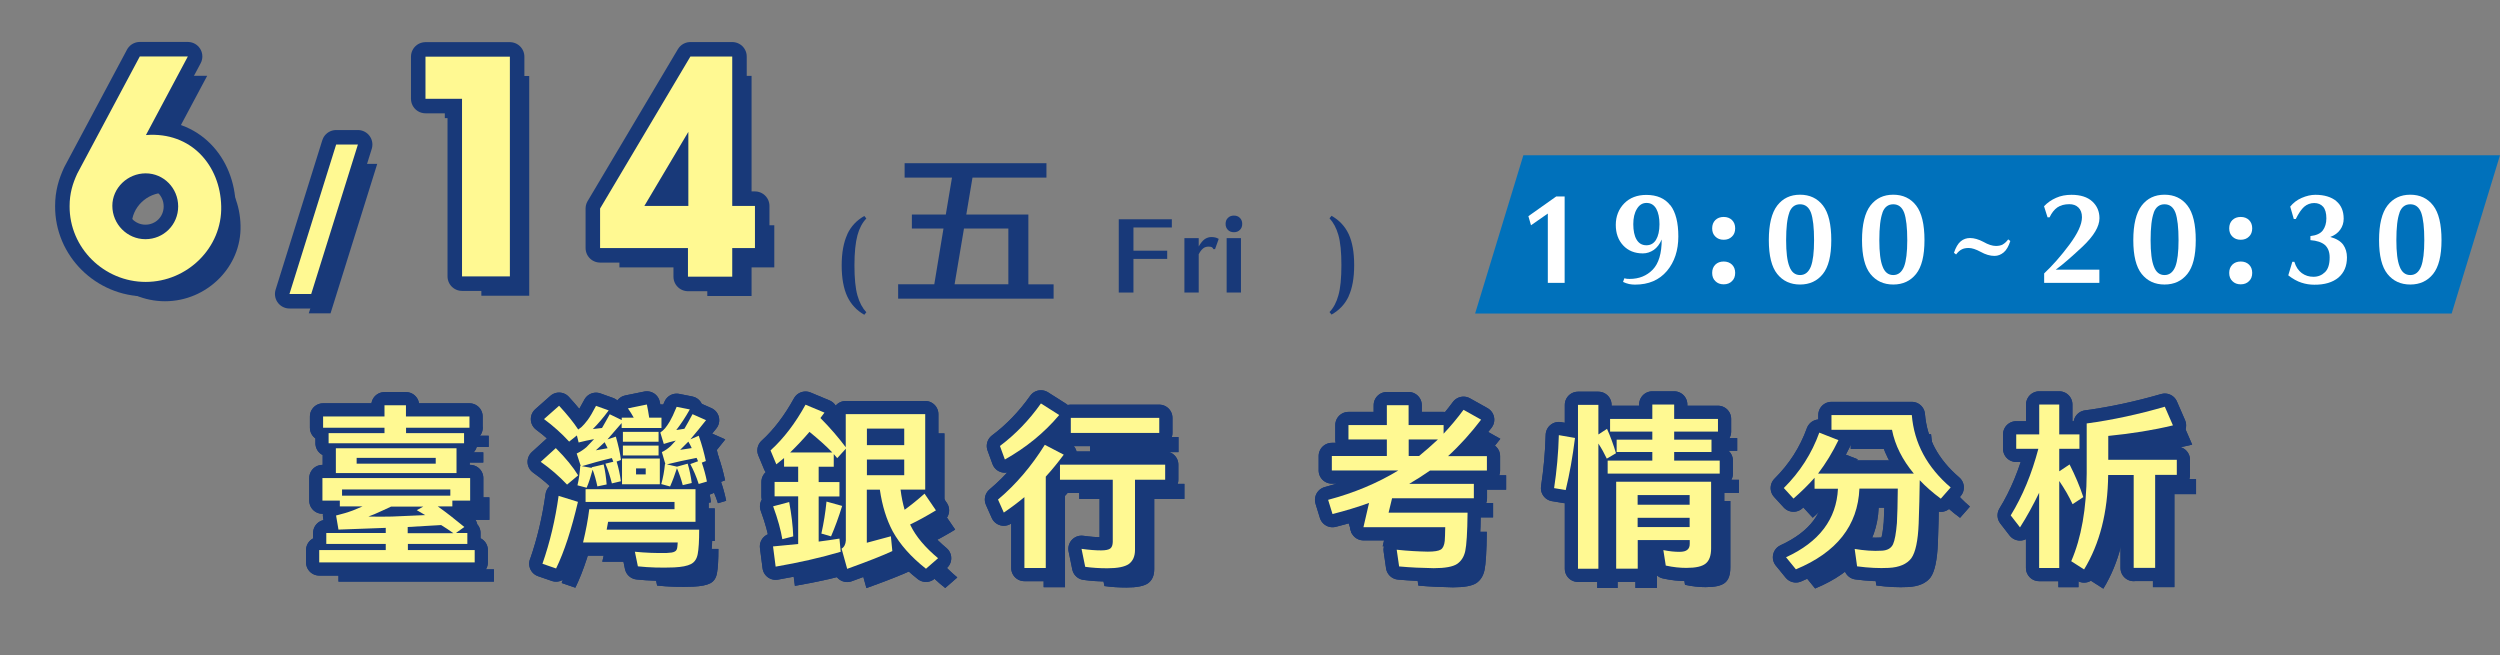 <?xml version="1.0" encoding="UTF-8"?>
<svg id="text" xmlns="http://www.w3.org/2000/svg" viewBox="0 0 258.59 67.76">
  <rect x="0" y="0" width="258.59" height="67.76" fill="#808080" stroke="none"/>
  <defs>
    <style>
      .cls-1 {
        stroke-width: 2.73px;
      }

      .cls-1, .cls-2 {
        fill: none;
        stroke: #183979;
        stroke-linecap: round;
        stroke-linejoin: round;
      }

      .cls-3 {
        fill: #183979;
      }

      .cls-3, .cls-4, .cls-5, .cls-6 {
        stroke-width: 0px;
      }

      .cls-4 {
        fill: #fff992;
      }

      .cls-5 {
        fill: #fff;
      }

      .cls-6 {
        fill: #0071bb;
      }

      .cls-2 {
        stroke-width: 3px;
      }
    </style>
  </defs>
  <polygon class="cls-6" points="253.59 32.43 152.58 32.43 157.57 16.06 258.59 16.06 253.59 32.43"/>
  <g>
    <g>
      <g>
        <g>
          <g>
            <path class="cls-3" d="m17.1,15.97c4.7-.37,7.69,3.17,7.78,7.35.12,4.3-3.51,7.84-7.81,7.84s-7.9-3.51-7.87-7.84c0-1.31.31-2.32.79-3.36l6.47-12.12h4.97l-4.33,8.12Zm-3.48,7.32c0,1.89,1.53,3.45,3.42,3.45s3.39-1.5,3.39-3.39-1.5-3.42-3.36-3.42-3.45,1.5-3.45,3.36Z"/>
            <path class="cls-3" d="m31.94,32.41l4.83-15.46h2.25l-4.83,15.46h-2.25Z"/>
            <path class="cls-3" d="m54.73,30.59h-4.94V12.22h-3.78v-4.36h8.73v22.74Z"/>
            <path class="cls-3" d="m77.74,7.86v15.44h2.35v4.36h-2.35v2.96h-4.58v-2.96h-9.09v-4.09l9.34-15.72h4.33Zm-9.09,15.44h4.55v-7.66l-4.55,7.66Z"/>
          </g>
          <g>
            <path class="cls-2" d="m15.1,13.97c4.7-.37,7.69,3.17,7.78,7.35.12,4.3-3.51,7.84-7.81,7.84s-7.9-3.51-7.87-7.84c0-1.31.31-2.32.79-3.36l6.47-12.12h4.97l-4.33,8.12Zm-3.48,7.32c0,1.89,1.53,3.45,3.42,3.45s3.39-1.5,3.39-3.39-1.5-3.42-3.36-3.42-3.45,1.5-3.45,3.36Z"/>
            <path class="cls-2" d="m29.94,30.41l4.83-15.46h2.25l-4.83,15.46h-2.25Z"/>
            <path class="cls-2" d="m52.73,28.59h-4.94V10.22h-3.78v-4.36h8.73v22.74Z"/>
            <path class="cls-2" d="m75.74,5.86v15.44h2.35v4.36h-2.35v2.96h-4.58v-2.96h-9.09v-4.09l9.34-15.72h4.33Zm-9.09,15.44h4.55v-7.66l-4.55,7.66Z"/>
          </g>
          <g>
            <path class="cls-4" d="m15.1,13.97c4.7-.37,7.69,3.17,7.78,7.35.12,4.3-3.51,7.84-7.81,7.84s-7.9-3.51-7.87-7.84c0-1.31.31-2.32.79-3.36l6.47-12.12h4.97l-4.33,8.12Zm-3.48,7.32c0,1.89,1.53,3.45,3.42,3.45s3.39-1.5,3.39-3.39-1.5-3.42-3.36-3.42-3.45,1.5-3.45,3.36Z"/>
            <path class="cls-4" d="m29.94,30.41l4.83-15.46h2.25l-4.83,15.46h-2.25Z"/>
            <path class="cls-4" d="m52.73,28.59h-4.94V10.22h-3.78v-4.36h8.73v22.74Z"/>
            <path class="cls-4" d="m75.74,5.86v15.44h2.35v4.36h-2.35v2.96h-4.58v-2.96h-9.09v-4.09l9.34-15.72h4.33Zm-9.09,15.44h4.55v-7.66l-4.55,7.66Z"/>
          </g>
        </g>
        <g>
          <g>
            <path class="cls-3" d="m87.64,24.23c.38-.82.97-1.44,1.76-1.89l.21.26c-.41.43-.72,1-.92,1.74s-.31,1.78-.31,3.11.1,2.37.31,3.11.52,1.31.92,1.74l-.21.26c-.79-.45-1.37-1.07-1.76-1.89-.38-.82-.58-1.89-.58-3.21s.2-2.39.58-3.21Z"/>
            <path class="cls-3" d="m108.99,30.89h-16.09v-1.49h3.74l.95-5.76h-3.27v-1.45h3.51l.64-3.82h-4.9v-1.49h14.67v1.49h-7.65l-.64,3.82h6.42v7.22h2.61v1.49Zm-4.69-1.49v-5.76h-4.59l-.97,5.76h5.55Z"/>
            <path class="cls-3" d="m139.5,30.65c-.38.82-.98,1.44-1.77,1.89l-.21-.26c.41-.43.72-1,.92-1.74.21-.74.31-1.78.31-3.11s-.1-2.37-.31-3.11c-.21-.74-.52-1.31-.92-1.74l.21-.26c.79.45,1.38,1.07,1.77,1.89.38.82.57,1.89.57,3.21s-.19,2.39-.57,3.21Z"/>
          </g>
          <g>
            <path class="cls-3" d="m117.24,26.79v3.47h-1.52v-7.58h5.49v.85h-3.97v2.4h3.49v.85h-3.49Z"/>
            <path class="cls-3" d="m123.99,30.26h-1.48v-5.63h1.48v.86c.21-.36.42-.61.63-.76.22-.14.44-.21.67-.21.14,0,.27.01.4.04.11.03.24.07.37.15l-.38,1.06h-.17c-.03-.08-.08-.15-.16-.2-.08-.04-.2-.06-.34-.06-.22,0-.42.06-.57.19-.17.14-.31.33-.45.6v3.96Z"/>
            <path class="cls-3" d="m128.25,22.54c.16.16.24.36.24.62s-.08.47-.24.62c-.16.16-.36.24-.62.24s-.47-.08-.62-.24c-.16-.16-.24-.36-.24-.62s.08-.47.24-.62c.16-.16.36-.24.62-.24s.47.08.62.24Zm.11,2.09v5.63h-1.48v-5.63h1.48Z"/>
          </g>
        </g>
      </g>
      <g>
        <path class="cls-5" d="m160.1,22.09l-1.74,1.21-.27-.94,2.88-2.04h.87v8.94h-1.74v-7.18Z"/>
        <path class="cls-5" d="m172.78,21.23c.55.72.82,1.8.82,3.23s-.39,2.63-1.18,3.57c-.8.94-1.89,1.41-3.3,1.41-.2,0-.4-.02-.61-.06-.22-.05-.43-.12-.63-.22l.14-.38c.11.04.21.05.29.06.07.01.16.01.25.01.97,0,1.77-.32,2.39-.96s.93-1.68.93-3.12c-.21.49-.49.85-.82,1.08-.34.23-.72.36-1.13.36-.85,0-1.53-.28-2.04-.83s-.76-1.26-.76-2.12.29-1.63.87-2.22,1.35-.88,2.29-.88c1.09,0,1.93.36,2.48,1.08Zm-3.46.37c-.26.42-.38.94-.38,1.59s.11,1.21.34,1.59c.23.39.56.59,1.02.59.42,0,.75-.18.99-.56.23-.38.36-.92.36-1.62,0-.65-.11-1.19-.33-1.59-.23-.4-.56-.61-1.01-.61-.42,0-.75.21-.99.61Z"/>
        <path class="cls-5" d="m177.43,22.76c.22-.21.5-.32.86-.32s.64.11.86.32c.22.22.33.5.33.86s-.11.64-.33.85c-.22.22-.5.33-.86.33s-.64-.11-.86-.33c-.22-.21-.33-.49-.33-.85s.11-.64.33-.86Zm0,4.61c.22-.21.5-.32.86-.32s.64.11.86.32c.22.22.33.5.33.86s-.11.64-.33.85c-.22.22-.5.33-.86.33s-.64-.11-.86-.33c-.22-.21-.33-.49-.33-.85s.11-.64.33-.86Z"/>
        <path class="cls-5" d="m188.56,21.26c.58.75.86,1.95.86,3.58s-.29,2.77-.87,3.5c-.58.72-1.36,1.09-2.36,1.09s-1.78-.37-2.36-1.09c-.58-.72-.87-1.89-.87-3.5s.29-2.83.87-3.58c.58-.75,1.36-1.12,2.36-1.12s1.79.37,2.37,1.12Zm-3.48.74c-.22.59-.33,1.53-.33,2.85,0,1.24.11,2.15.34,2.72.22.59.59.88,1.1.88s.88-.29,1.12-.88c.22-.58.33-1.48.33-2.72,0-1.31-.11-2.26-.32-2.85-.22-.58-.6-.87-1.13-.87s-.91.29-1.12.87Z"/>
        <path class="cls-5" d="m198.2,21.26c.58.75.86,1.95.86,3.58s-.29,2.77-.87,3.5c-.58.72-1.36,1.09-2.36,1.09s-1.78-.37-2.36-1.09c-.58-.72-.87-1.89-.87-3.5s.29-2.83.87-3.58c.58-.75,1.36-1.12,2.36-1.12s1.79.37,2.37,1.12Zm-3.48.74c-.22.59-.33,1.53-.33,2.85,0,1.24.11,2.15.34,2.72.22.59.59.88,1.1.88s.88-.29,1.12-.88c.22-.58.33-1.48.33-2.72,0-1.31-.11-2.26-.32-2.85-.22-.58-.6-.87-1.13-.87s-.91.29-1.12.87Z"/>
        <path class="cls-5" d="m207.16,25.28c.18-.1.38-.27.56-.52l.22.17c-.18.55-.4.94-.69,1.18-.28.23-.59.36-.95.36-.45,0-.93-.14-1.43-.42-.5-.27-.91-.4-1.24-.4-.29,0-.54.05-.72.15-.2.1-.39.27-.58.52l-.22-.17c.18-.55.42-.96.7-1.19s.6-.34.96-.34c.43,0,.9.14,1.39.4.49.28.92.42,1.29.42.28,0,.51-.05.71-.15Z"/>
        <path class="cls-5" d="m211.43,21.33c.36-.38.77-.66,1.25-.87.47-.21.99-.31,1.58-.31.94,0,1.66.23,2.16.69.49.45.74,1.03.74,1.73,0,.86-.59,1.84-1.75,2.94-1.18,1.1-2.1,1.9-2.77,2.38h4.51v1.37h-5.71v-.98c.86-.81,1.73-1.79,2.6-2.96s1.31-2.11,1.31-2.85c0-.43-.12-.77-.37-1.01s-.56-.34-.94-.34c-.49,0-.9.11-1.23.33-.33.23-.6.58-.81,1.03h-.21l-.37-1.17Z"/>
        <path class="cls-5" d="m226.26,21.26c.58.75.86,1.95.86,3.58s-.29,2.77-.87,3.5c-.58.72-1.36,1.09-2.36,1.09s-1.78-.37-2.36-1.09c-.58-.72-.87-1.89-.87-3.5s.29-2.83.87-3.58c.58-.75,1.36-1.12,2.36-1.12s1.79.37,2.37,1.12Zm-3.48.74c-.22.59-.33,1.53-.33,2.85,0,1.24.11,2.15.34,2.72.22.59.59.88,1.1.88s.88-.29,1.12-.88c.22-.58.33-1.48.33-2.72,0-1.31-.11-2.26-.32-2.85-.22-.58-.6-.87-1.13-.87s-.91.29-1.12.87Z"/>
        <path class="cls-5" d="m230.91,22.76c.22-.21.5-.32.86-.32s.64.11.86.32c.22.22.33.5.33.86s-.11.64-.33.85c-.22.22-.5.33-.86.33s-.64-.11-.86-.33c-.22-.21-.33-.49-.33-.85s.11-.64.33-.86Zm0,4.61c.22-.21.5-.32.86-.32s.64.11.86.32c.22.22.33.5.33.86s-.11.64-.33.85c-.22.22-.5.33-.86.33s-.64-.11-.86-.33c-.22-.21-.33-.49-.33-.85s.11-.64.33-.86Z"/>
        <path class="cls-5" d="m241.65,20.8c.52.43.77,1.04.77,1.83,0,.42-.12.8-.36,1.13-.23.33-.58.59-1.03.75.63.17,1.07.44,1.34.8.26.37.39.81.39,1.31,0,.9-.29,1.58-.88,2.09-.6.5-1.44.75-2.5.74-.45,0-.9-.07-1.32-.21-.44-.14-.9-.39-1.37-.76l.42-1.4h.21c.16.53.42.91.77,1.17.36.26.75.38,1.2.38.48,0,.87-.16,1.2-.48.32-.31.48-.82.48-1.52,0-.56-.16-.99-.49-1.29-.33-.28-.83-.45-1.5-.5v-.42c.62-.07,1.05-.27,1.29-.6.23-.32.36-.72.36-1.23,0-.54-.11-.94-.33-1.2-.23-.26-.54-.39-.93-.39s-.75.14-1.04.39c-.29.26-.58.69-.86,1.26h-.21l-.37-1.28c.31-.38.7-.69,1.19-.9.48-.21.96-.32,1.41-.32.92,0,1.64.22,2.17.65Z"/>
        <path class="cls-5" d="m251.68,21.26c.58.75.86,1.95.86,3.58s-.29,2.77-.87,3.5c-.58.72-1.36,1.09-2.36,1.09s-1.78-.37-2.36-1.09c-.58-.72-.87-1.89-.87-3.5s.29-2.83.87-3.58c.58-.75,1.36-1.12,2.36-1.12s1.79.37,2.37,1.12Zm-3.48.74c-.22.59-.33,1.53-.33,2.85,0,1.24.11,2.15.34,2.72.22.59.59.88,1.1.88s.88-.29,1.12-.88c.22-.58.33-1.48.33-2.72,0-1.31-.11-2.26-.32-2.85-.22-.58-.6-.87-1.13-.87s-.91.29-1.12.87Z"/>
      </g>
    </g>
    <g>
      <g>
        <g>
          <path class="cls-3" d="m51.09,60.16h-16.08v-1.27h6.88v-.64h-6.15v-1.13h6.15v-.53c-1.66.07-3.27.13-4.89.18l-.25-1.47h.05c.6-.15,1.16-.31,1.69-.51l1-.42h-2.35v-.6h-1.8v-2.33h15.28v2.33h-1.84v.6h-1.51c.85.6,1.76,1.31,2.75,2.13l-.87.62h1.18v1.13h-6.15v.64h6.91v1.27Zm-.53-13.93h-6.57v.56h6v1.05h-14.01v-1.05h5.78v-.56h-6.35v-1.16h6.35v-1.16h2.22v1.16h6.57v1.16Zm-1.35,2.13v2.56h-12.48v-2.56h12.48Zm-.64,4.26h-11.2v.64h11.2v-.64Zm-1.51-3.27h-8.18v.6h8.18v-.6Zm-1.27,5.04h-3.35c-.62.29-1.18.55-1.71.78l-.64.25c.82.02,1.64.02,2.44,0,1.13-.04,2.27-.09,3.44-.15-.31-.18-.6-.35-.87-.51l.69-.38Zm-1.62,2.75h4.71c-.42-.31-.84-.58-1.26-.84l-3.46.2v.64Z"/>
          <path class="cls-3" d="m51.09,60.16h-16.08v-1.27h6.88v-.64h-6.15v-1.13h6.15v-.53c-1.66.07-3.27.13-4.89.18l-.25-1.47h.05c.6-.15,1.16-.31,1.69-.51l1-.42h-2.35v-.6h-1.8v-2.33h15.28v2.33h-1.84v.6h-1.51c.85.6,1.76,1.31,2.75,2.13l-.87.62h1.18v1.13h-6.15v.64h6.91v1.27Zm-.53-13.93h-6.57v.56h6v1.05h-14.01v-1.05h5.78v-.56h-6.35v-1.16h6.35v-1.16h2.22v1.16h6.57v1.16Zm-1.35,2.13v2.56h-12.48v-2.56h12.48Zm-.64,4.26h-11.2v.64h11.2v-.64Zm-1.51-3.27h-8.18v.6h8.18v-.6Zm-1.27,5.04h-3.35c-.62.29-1.18.55-1.71.78l-.64.25c.82.02,1.64.02,2.44,0,1.13-.04,2.27-.09,3.44-.15-.31-.18-.6-.35-.87-.51l.69-.38Zm-1.62,2.75h4.71c-.42-.31-.84-.58-1.26-.84l-3.46.2v.64Z"/>
        </g>
        <g>
          <path class="cls-3" d="m60.65,52.12c-.82-.87-1.73-1.66-2.73-2.36l1.56-1.42c1.04,1.04,1.8,1.98,2.31,2.82l-1.15.96Zm-2.55,8.18c.78-2.24,1.33-4.57,1.67-7.02l2,.62c-.67,2.86-1.42,5.17-2.26,6.89l-1.42-.49Zm12.3-14.04h-4.11v-.51l-1.47,1.69.87-.29c.25.87.44,1.67.53,2.42l-.45.16c.2.65.35,1.33.44,2.04l-.93.22c-.18-.73-.4-1.4-.67-2.04l.82-.2c-.05-.13-.09-.25-.15-.38-1.15.27-2.18.56-3.11.84l1.04.18-.02-.07,1.24-.29c.16.67.25,1.36.31,2.07l-.96.2c-.13-.62-.29-1.2-.49-1.73-.18.67-.38,1.31-.62,1.87l-.95-.25c.15-.62.24-1.29.29-2.02l.05.02-.42-1.29c.38-.18.71-.4,1-.65.24-.24.49-.51.8-.84-.58.11-1.11.22-1.6.35l-.18-.73-.8.64c-.78-.85-1.64-1.62-2.6-2.33l1.56-1.38c.82.89,1.49,1.71,1.98,2.46.13-.09.24-.18.35-.27.18-.16.38-.4.62-.71.22-.29.51-.78.87-1.47l1.31.47c-.55.75-1.09,1.38-1.64,1.93l.95-.11c.24-.4.49-.87.8-1.42l1.24.6v-.25h1.24c-.18-.33-.38-.65-.6-.96l1.96-.4c.09.46.18.91.24,1.36h1.27v1.09Zm-7.82,6.33h11.35v3.37h-9.04l-.15.82h9.57c0,1.16-.05,2-.15,2.51-.09.49-.31.84-.69,1.04-.38.2-.96.31-1.75.35-1.29.05-2.55.02-3.75-.11l-.31-1.51c1.11.11,2.2.15,3.27.13.4-.02.69-.05.85-.15.16-.07.25-.24.27-.47.02-.11.02-.27.04-.47h-9.79c.29-1.22.51-2.36.64-3.44h8.82v-.75h-9.2v-1.31Zm1.04-4.02l1.22-.22c-.09-.2-.2-.42-.31-.62-.31.29-.62.56-.91.84Zm6.62.85v2.66h-3.91v-2.66h3.91Zm-3.82-2.76h3.69v1.02h-3.69v-1.02Zm0,1.42h3.69v1.02h-3.69v-1.02Zm2.36,2.36h-1v.62h1v-.62Zm5.49-3.36c.33.93.56,1.8.73,2.6l-.42.16c.22.64.4,1.29.53,1.96l-.85.25c-.24-.75-.53-1.42-.87-2.06l.8-.29c-.05-.13-.09-.24-.15-.35-1.13.22-2.15.44-3.07.67l1.04.24,1.11-.31c.2.65.33,1.33.42,2l-.93.22c-.16-.62-.36-1.2-.6-1.75-.22.67-.45,1.31-.71,1.89l-.91-.25c.18-.64.31-1.33.38-2.07h.04l-.36-1.24c.35-.16.65-.38.93-.64l.51-.55c-.46.11-.85.22-1.24.35l-.36-1.18c.18-.13.35-.27.49-.44s.31-.4.49-.71c.18-.31.42-.8.71-1.51l1.36.27c-.46.82-.93,1.53-1.4,2.13l.84-.13c.24-.42.53-.91.84-1.51l1.4.62c-.56.71-1.09,1.36-1.62,1.98l.89-.38Zm-1.93,1.44l1.2-.18c-.11-.24-.22-.46-.35-.67l-.85.85Z"/>
          <path class="cls-3" d="m60.65,52.12c-.82-.87-1.73-1.66-2.73-2.36l1.56-1.42c1.04,1.04,1.8,1.98,2.31,2.82l-1.15.96Zm-2.55,8.18c.78-2.24,1.33-4.57,1.67-7.02l2,.62c-.67,2.86-1.42,5.17-2.26,6.89l-1.42-.49Zm12.3-14.04h-4.11v-.51l-1.47,1.69.87-.29c.25.87.44,1.67.53,2.42l-.45.16c.2.65.35,1.33.44,2.04l-.93.22c-.18-.73-.4-1.4-.67-2.04l.82-.2c-.05-.13-.09-.25-.15-.38-1.15.27-2.18.56-3.11.84l1.04.18-.02-.07,1.24-.29c.16.67.25,1.36.31,2.07l-.96.2c-.13-.62-.29-1.2-.49-1.73-.18.67-.38,1.31-.62,1.87l-.95-.25c.15-.62.24-1.29.29-2.02l.05.02-.42-1.29c.38-.18.71-.4,1-.65.24-.24.49-.51.8-.84-.58.11-1.11.22-1.6.35l-.18-.73-.8.64c-.78-.85-1.64-1.62-2.6-2.33l1.56-1.38c.82.89,1.49,1.71,1.98,2.46.13-.09.24-.18.35-.27.18-.16.38-.4.62-.71.22-.29.51-.78.87-1.47l1.31.47c-.55.75-1.09,1.38-1.64,1.93l.95-.11c.24-.4.49-.87.8-1.42l1.24.6v-.25h1.24c-.18-.33-.38-.65-.6-.96l1.96-.4c.09.46.18.91.24,1.36h1.27v1.09Zm-7.82,6.33h11.35v3.37h-9.04l-.15.82h9.57c0,1.16-.05,2-.15,2.51-.09.49-.31.84-.69,1.04-.38.2-.96.31-1.75.35-1.29.05-2.55.02-3.75-.11l-.31-1.51c1.11.11,2.2.15,3.27.13.4-.02.69-.05.85-.15.16-.07.25-.24.27-.47.02-.11.02-.27.04-.47h-9.79c.29-1.22.51-2.36.64-3.44h8.82v-.75h-9.2v-1.31Zm1.04-4.02l1.22-.22c-.09-.2-.2-.42-.31-.62-.31.29-.62.56-.91.84Zm6.62.85v2.66h-3.91v-2.66h3.91Zm-3.82-2.76h3.69v1.02h-3.69v-1.02Zm0,1.42h3.69v1.02h-3.69v-1.02Zm2.36,2.36h-1v.62h1v-.62Zm5.49-3.36c.33.93.56,1.8.73,2.6l-.42.16c.22.64.4,1.29.53,1.96l-.85.25c-.24-.75-.53-1.42-.87-2.06l.8-.29c-.05-.13-.09-.24-.15-.35-1.13.22-2.15.44-3.07.67l1.04.24,1.11-.31c.2.65.33,1.33.42,2l-.93.22c-.16-.62-.36-1.2-.6-1.75-.22.67-.45,1.31-.71,1.89l-.91-.25c.18-.64.31-1.33.38-2.07h.04l-.36-1.24c.35-.16.65-.38.93-.64l.51-.55c-.46.11-.85.22-1.24.35l-.36-1.18c.18-.13.35-.27.49-.44s.31-.4.49-.71c.18-.31.42-.8.71-1.51l1.36.27c-.46.82-.93,1.53-1.4,2.13l.84-.13c.24-.42.53-.91.84-1.51l1.4.62c-.56.71-1.09,1.36-1.62,1.98l.89-.38Zm-1.93,1.44l1.2-.18c-.11-.24-.22-.46-.35-.67l-.85.85Z"/>
        </g>
        <g>
          <path class="cls-3" d="m88.93,59.07c-2.04.6-4.27,1.11-6.71,1.53l-.27-2.09c.89-.09,1.75-.16,2.6-.25v-4.93h-2.44v-1.49h2.44v-1.58h-1.46v-.89l-.8.65-.6-1.44c1.38-1.25,2.58-2.84,3.62-4.73l1.96.82-.42.56c1,1,1.87,2.02,2.62,3.02v-3.42h8.22v7.8h-2.55c.09.76.24,1.46.42,2.09.67-.49,1.36-1.04,2.06-1.67l1.18,1.73c-.93.56-1.82,1.06-2.67,1.46.02.04.04.07.05.11.56,1.15,1.51,2.27,2.84,3.38l-1.25,1.09c-1.55-1.22-2.69-2.51-3.44-3.87-.64-1.2-1.09-2.64-1.33-4.31h-1.35v5.49l2.49-.67.15,1.53c-.96.45-2.53,1.07-4.67,1.84l-.58-2.09c.27-.16.42-.46.44-.85v-9.49l-.89.98-.36-.42v1.31h-1.56v1.58h2.15v1.49h-2.15v4.67c.73-.09,1.44-.2,2.15-.31l.13,1.38Zm-5.31-5.15c.24,1.29.38,2.47.42,3.55l-1.13.29c-.15-.91-.45-2.04-.95-3.4l1.66-.44Zm4.46-5.13c-.64-.67-1.44-1.38-2.36-2.13-.64.75-1.31,1.46-2,2.13h4.37Zm1.02,5.53c-.35,1.13-.73,2.18-1.15,3.15l-1-.29c.24-1.07.42-2.18.53-3.31l1.62.45Zm2.56-6.29h3.86v-1.71h-3.86v1.71Zm3.86,1.49h-3.86v1.62h3.86v-1.62Z"/>
          <path class="cls-3" d="m88.93,59.07c-2.04.6-4.27,1.11-6.71,1.53l-.27-2.09c.89-.09,1.75-.16,2.6-.25v-4.93h-2.44v-1.49h2.44v-1.58h-1.46v-.89l-.8.65-.6-1.44c1.38-1.25,2.58-2.84,3.62-4.73l1.96.82-.42.56c1,1,1.87,2.02,2.62,3.02v-3.42h8.22v7.8h-2.55c.09.76.24,1.46.42,2.09.67-.49,1.36-1.04,2.06-1.67l1.18,1.73c-.93.56-1.82,1.06-2.67,1.46.02.04.04.07.05.11.56,1.15,1.51,2.27,2.84,3.38l-1.25,1.09c-1.55-1.22-2.69-2.51-3.44-3.87-.64-1.2-1.09-2.64-1.33-4.31h-1.35v5.49l2.49-.67.15,1.53c-.96.45-2.53,1.07-4.67,1.84l-.58-2.09c.27-.16.42-.46.44-.85v-9.49l-.89.98-.36-.42v1.31h-1.56v1.58h2.15v1.49h-2.15v4.67c.73-.09,1.44-.2,2.15-.31l.13,1.38Zm-5.31-5.15c.24,1.29.38,2.47.42,3.55l-1.13.29c-.15-.91-.45-2.04-.95-3.4l1.66-.44Zm4.46-5.13c-.64-.67-1.44-1.38-2.36-2.13-.64.75-1.31,1.46-2,2.13h4.37Zm1.02,5.53c-.35,1.13-.73,2.18-1.15,3.15l-1-.29c.24-1.07.42-2.18.53-3.31l1.62.45Zm2.56-6.29h3.86v-1.71h-3.86v1.71Zm3.86,1.49h-3.86v1.62h3.86v-1.62Z"/>
        </g>
        <g>
          <path class="cls-3" d="m110.17,60.74h-2.22v-7.33c-.67.56-1.38,1.09-2.13,1.6l-.6-1.35c1.86-1.56,3.47-3.46,4.84-5.66l1.96,1.02c-.58.78-1.2,1.55-1.86,2.27v9.44Zm-4.75-12.62c1.6-1.2,3.02-2.67,4.24-4.4l1.89,1.2c-1.55,1.84-3.42,3.36-5.62,4.6l-.51-1.4Zm13.97,3.49v7.26c0,.67-.22,1.15-.64,1.46-.42.29-1.16.44-2.22.44-.82,0-1.58-.05-2.29-.15l-.38-1.86c.78.11,1.46.16,2.02.16.47,0,.8-.07.96-.2.16-.13.24-.35.25-.67v-6.44h-5.46v-1.56h10.88v1.56h-3.13Zm-6.64-6.4h9.15v1.56h-9.15v-1.56Z"/>
          <path class="cls-3" d="m110.17,60.74h-2.22v-7.33c-.67.56-1.38,1.09-2.13,1.6l-.6-1.35c1.86-1.56,3.47-3.46,4.84-5.66l1.96,1.02c-.58.78-1.2,1.55-1.86,2.27v9.44Zm-4.75-12.62c1.6-1.2,3.02-2.67,4.24-4.4l1.89,1.2c-1.55,1.84-3.42,3.36-5.62,4.6l-.51-1.4Zm13.97,3.49v7.26c0,.67-.22,1.15-.64,1.46-.42.29-1.16.44-2.22.44-.82,0-1.58-.05-2.29-.15l-.38-1.86c.78.11,1.46.16,2.02.16.47,0,.8-.07.96-.2.16-.13.24-.35.25-.67v-6.44h-5.46v-1.56h10.88v1.56h-3.13Zm-6.64-6.4h9.15v1.56h-9.15v-1.56Z"/>
        </g>
        <g>
          <path class="cls-3" d="m139.37,53.68c2.66-.71,5.07-1.71,7.26-3.04h-6.88v-1.49h5.69v-1.71h-3.97v-1.49h3.97v-2.06h2.25v2.06h3.62v.89c.73-.78,1.42-1.6,2.06-2.47l1.82,1.02c-1.04,1.36-2.16,2.62-3.42,3.77h4.02v1.49h-5.88c-.71.49-1.42.95-2.16,1.38h6.69v1.49h-8.46l-.36,1.49h8.17c-.02,2.06-.11,3.37-.24,3.97s-.42,1.04-.84,1.33c-.44.29-1.24.44-2.42.44-1.2-.02-2.4-.07-3.58-.18l-.25-1.73c1.18.13,2.25.18,3.22.2.67,0,1.11-.07,1.35-.22.22-.15.35-.44.4-.89.02-.27.04-.75.05-1.42h-8.46l.58-2.51c-1.22.44-2.47.82-3.78,1.15l-.45-1.46Zm8.33-6.24v1.71h1.07c.67-.55,1.31-1.11,1.95-1.71h-3.02Z"/>
          <path class="cls-3" d="m139.37,53.68c2.66-.71,5.07-1.71,7.26-3.04h-6.88v-1.49h5.69v-1.71h-3.97v-1.49h3.97v-2.06h2.25v2.06h3.62v.89c.73-.78,1.42-1.6,2.06-2.47l1.82,1.02c-1.04,1.36-2.16,2.62-3.42,3.77h4.02v1.49h-5.88c-.71.49-1.42.95-2.16,1.38h6.69v1.49h-8.46l-.36,1.49h8.17c-.02,2.06-.11,3.37-.24,3.97s-.42,1.04-.84,1.33c-.44.29-1.24.44-2.42.44-1.2-.02-2.4-.07-3.58-.18l-.25-1.73c1.18.13,2.25.18,3.22.2.67,0,1.11-.07,1.35-.22.22-.15.35-.44.4-.89.02-.27.04-.75.05-1.42h-8.46l.58-2.51c-1.22.44-2.47.82-3.78,1.15l-.45-1.46Zm8.33-6.24v1.71h1.07c.67-.55,1.31-1.11,1.95-1.71h-3.02Z"/>
        </g>
        <g>
          <path class="cls-3" d="m164.9,47.3c-.24,1.93-.56,3.73-.96,5.38l-1.2-.2c.27-1.78.44-3.6.49-5.48l1.67.29Zm3.31-.96c.38.85.69,1.71.93,2.53l-.95.56c-.24-.51-.53-1.04-.87-1.56v12.95h-2.11v-16.95h2.11v3.06l.89-.58Zm11.48.29h-4.53v.84h3.86v1.27h-3.86v.89h4.71v1.35h-11.59v-1.35h4.62v-.89h-3.69v-1.27h3.69v-.84h-4.37v-1.31h4.37v-1.49h2.26v1.49h4.53v1.31Zm-10.53,14.19v-9h9.82v6.88c0,.75-.18,1.27-.56,1.58-.38.31-1.04.45-2,.45-.65,0-1.36-.07-2.13-.24l-.25-1.6c.64.13,1.18.18,1.67.18.38,0,.66-.07.82-.22.16-.13.24-.33.24-.6v-.4h-5.38v2.96h-2.22Zm2.22-6.62h5.38v-1h-5.38v1Zm5.38,1.35h-5.38v.96h5.38v-.96Z"/>
          <path class="cls-3" d="m164.9,47.3c-.24,1.93-.56,3.73-.96,5.38l-1.2-.2c.27-1.78.44-3.6.49-5.48l1.67.29Zm3.31-.96c.38.85.69,1.71.93,2.53l-.95.56c-.24-.51-.53-1.04-.87-1.56v12.95h-2.11v-16.95h2.11v3.06l.89-.58Zm11.48.29h-4.53v.84h3.86v1.27h-3.86v.89h4.71v1.35h-11.59v-1.35h4.62v-.89h-3.69v-1.27h3.69v-.84h-4.37v-1.31h4.37v-1.49h2.26v1.49h4.53v1.31Zm-10.53,14.19v-9h9.82v6.88c0,.75-.18,1.27-.56,1.58-.38.31-1.04.45-2,.45-.65,0-1.36-.07-2.13-.24l-.25-1.6c.64.13,1.18.18,1.67.18.38,0,.66-.07.82-.22.16-.13.24-.33.24-.6v-.4h-5.38v2.96h-2.22Zm2.22-6.62h5.38v-1h-5.38v1Zm5.38,1.35h-5.38v.96h5.38v-.96Z"/>
        </g>
        <g>
          <path class="cls-3" d="m191.43,46.44v-1.53h8.31c.24,2.91,1.58,5.4,4.02,7.49l-1.02,1.16c-.84-.62-1.56-1.25-2.18-1.91-.02,1.42-.05,2.91-.11,4.47-.07,1.8-.33,3-.76,3.6-.45.6-1.24.95-2.35,1-.96.05-2.04,0-3.26-.16l-.25-1.8c.96.16,1.91.24,2.84.18.56-.04.93-.25,1.13-.67.18-.4.31-1.13.4-2.2.05-.82.07-2,.09-3.55h-3.97c-.16,3.82-2.35,6.6-6.57,8.35l-1.02-1.25c3.44-1.58,5.22-3.95,5.37-7.09h-2.42v-1.13c-.67.76-1.4,1.47-2.18,2.15l-1-1.09c1.67-1.66,2.89-3.57,3.67-5.73l1.98.78c-.6,1.24-1.29,2.38-2.11,3.46h9.91c-1.18-1.42-1.95-2.93-2.26-4.53h-6.27Z"/>
          <path class="cls-3" d="m191.43,46.44v-1.53h8.31c.24,2.91,1.58,5.4,4.02,7.49l-1.02,1.16c-.84-.62-1.56-1.25-2.18-1.91-.02,1.42-.05,2.91-.11,4.47-.07,1.8-.33,3-.76,3.6-.45.6-1.24.95-2.35,1-.96.05-2.04,0-3.26-.16l-.25-1.8c.96.16,1.91.24,2.84.18.56-.04.93-.25,1.13-.67.18-.4.31-1.13.4-2.2.05-.82.07-2,.09-3.55h-3.97c-.16,3.82-2.35,6.6-6.57,8.35l-1.02-1.25c3.44-1.58,5.22-3.95,5.37-7.09h-2.42v-1.13c-.67.76-1.4,1.47-2.18,2.15l-1-1.09c1.67-1.66,2.89-3.57,3.67-5.73l1.98.78c-.6,1.24-1.29,2.38-2.11,3.46h9.91c-1.18-1.42-1.95-2.93-2.26-4.53h-6.27Z"/>
        </g>
        <g>
          <path class="cls-3" d="m214.98,60.74h-2.07v-7.78c-.6,1.24-1.25,2.44-1.98,3.58l-.96-1.24c1.24-2.02,2.18-4.31,2.86-6.89h-2.29v-1.49h2.38v-3.09h2.07v3.09h2.09v1.49h-2.09v2.33l1.07-.71c.58,1.15,1.06,2.27,1.42,3.38l-1.11.73c-.36-.78-.82-1.58-1.38-2.4v9Zm7.71,0v-9.62h-2.64c-.04,3.86-.87,7.11-2.49,9.77l-1.33-.85c1.05-2.42,1.58-5.46,1.6-9.08v-5.17c2.69-.36,5.38-.95,8.08-1.73l.84,1.93c-2.02.49-4.26.85-6.69,1.09v2.47h7.09v1.56h-2.24v9.62h-2.22Z"/>
          <path class="cls-3" d="m214.98,60.74h-2.07v-7.78c-.6,1.24-1.25,2.44-1.98,3.58l-.96-1.24c1.24-2.02,2.18-4.31,2.86-6.89h-2.29v-1.49h2.38v-3.09h2.07v3.09h2.09v1.49h-2.09v2.33l1.07-.71c.58,1.15,1.06,2.27,1.42,3.38l-1.11.73c-.36-.78-.82-1.58-1.38-2.4v9Zm7.71,0v-9.62h-2.64c-.04,3.86-.87,7.11-2.49,9.77l-1.33-.85c1.05-2.42,1.58-5.46,1.6-9.08v-5.17c2.69-.36,5.38-.95,8.08-1.73l.84,1.93c-2.02.49-4.26.85-6.69,1.09v2.47h7.09v1.56h-2.24v9.62h-2.22Z"/>
        </g>
      </g>
      <g>
        <g>
          <path class="cls-1" d="m49.1,58.17h-16.08v-1.27h6.88v-.64h-6.15v-1.13h6.15v-.53c-1.66.07-3.27.13-4.89.18l-.25-1.47h.05c.6-.15,1.16-.31,1.69-.51l1-.42h-2.35v-.6h-1.8v-2.33h15.28v2.33h-1.84v.6h-1.51c.85.6,1.76,1.31,2.75,2.13l-.87.62h1.18v1.13h-6.15v.64h6.91v1.27Zm-.53-13.93h-6.57v.56h6v1.05h-14.01v-1.05h5.78v-.56h-6.35v-1.16h6.35v-1.16h2.22v1.16h6.57v1.16Zm-1.35,2.13v2.56h-12.48v-2.56h12.48Zm-.64,4.26h-11.2v.64h11.2v-.64Zm-1.51-3.27h-8.18v.6h8.18v-.6Zm-1.27,5.04h-3.35c-.62.29-1.18.55-1.71.78l-.64.25c.82.02,1.64.02,2.44,0,1.13-.04,2.27-.09,3.44-.15-.31-.18-.6-.35-.87-.51l.69-.38Zm-1.62,2.75h4.71c-.42-.31-.84-.58-1.26-.84l-3.46.2v.64Z"/>
          <path class="cls-1" d="m49.1,58.17h-16.08v-1.27h6.88v-.64h-6.15v-1.13h6.15v-.53c-1.66.07-3.27.13-4.89.18l-.25-1.47h.05c.6-.15,1.16-.31,1.69-.51l1-.42h-2.35v-.6h-1.8v-2.33h15.28v2.33h-1.84v.6h-1.51c.85.6,1.76,1.31,2.75,2.13l-.87.62h1.18v1.13h-6.15v.64h6.91v1.27Zm-.53-13.93h-6.57v.56h6v1.05h-14.01v-1.05h5.78v-.56h-6.35v-1.16h6.35v-1.16h2.22v1.16h6.57v1.16Zm-1.35,2.13v2.56h-12.48v-2.56h12.48Zm-.64,4.26h-11.2v.64h11.2v-.64Zm-1.51-3.27h-8.18v.6h8.18v-.6Zm-1.27,5.04h-3.35c-.62.29-1.18.55-1.71.78l-.64.25c.82.02,1.64.02,2.44,0,1.13-.04,2.27-.09,3.44-.15-.31-.18-.6-.35-.87-.51l.69-.38Zm-1.62,2.75h4.71c-.42-.31-.84-.58-1.26-.84l-3.46.2v.64Z"/>
        </g>
        <g>
          <path class="cls-1" d="m58.66,50.13c-.82-.87-1.73-1.66-2.73-2.36l1.56-1.42c1.04,1.04,1.8,1.98,2.31,2.82l-1.15.96Zm-2.55,8.18c.78-2.24,1.33-4.57,1.67-7.02l2,.62c-.67,2.86-1.42,5.17-2.26,6.89l-1.42-.49Zm12.3-14.04h-4.11v-.51l-1.47,1.69.87-.29c.25.87.44,1.67.53,2.42l-.45.16c.2.65.35,1.33.44,2.04l-.93.22c-.18-.73-.4-1.4-.67-2.04l.82-.2c-.05-.13-.09-.25-.15-.38-1.15.27-2.18.56-3.11.84l1.04.18-.02-.07,1.24-.29c.16.67.25,1.36.31,2.07l-.96.2c-.13-.62-.29-1.2-.49-1.73-.18.67-.38,1.31-.62,1.87l-.95-.25c.15-.62.24-1.29.29-2.02l.05.02-.42-1.29c.38-.18.71-.4,1-.65.24-.24.49-.51.8-.84-.58.11-1.11.22-1.6.35l-.18-.73-.8.64c-.78-.85-1.64-1.62-2.6-2.33l1.56-1.38c.82.89,1.49,1.71,1.98,2.46.13-.09.24-.18.35-.27.18-.16.38-.4.62-.71.22-.29.51-.78.87-1.47l1.31.47c-.55.75-1.09,1.38-1.64,1.93l.95-.11c.24-.4.49-.87.8-1.42l1.24.6v-.25h1.24c-.18-.33-.38-.65-.6-.96l1.96-.4c.09.46.18.91.24,1.36h1.27v1.09Zm-7.82,6.33h11.35v3.37h-9.04l-.15.82h9.57c0,1.16-.05,2-.15,2.51-.09.49-.31.84-.69,1.04-.38.2-.96.31-1.75.35-1.29.05-2.55.02-3.75-.11l-.31-1.51c1.11.11,2.2.15,3.27.13.4-.02.69-.05.85-.15.16-.07.25-.24.27-.47.02-.11.02-.27.04-.47h-9.79c.29-1.22.51-2.36.64-3.44h8.82v-.75h-9.2v-1.31Zm1.04-4.02l1.22-.22c-.09-.2-.2-.42-.31-.62-.31.29-.62.56-.91.84Zm6.62.85v2.66h-3.91v-2.66h3.91Zm-3.82-2.76h3.69v1.02h-3.69v-1.02Zm0,1.42h3.69v1.02h-3.69v-1.02Zm2.36,2.36h-1v.62h1v-.62Zm5.49-3.36c.33.93.56,1.8.73,2.6l-.42.16c.22.64.4,1.29.53,1.96l-.85.25c-.24-.75-.53-1.42-.87-2.06l.8-.29c-.05-.13-.09-.24-.15-.35-1.13.22-2.15.44-3.07.67l1.04.24,1.11-.31c.2.65.33,1.33.42,2l-.93.22c-.16-.62-.36-1.2-.6-1.75-.22.67-.45,1.31-.71,1.89l-.91-.25c.18-.64.31-1.33.38-2.07h.04l-.36-1.24c.35-.16.65-.38.93-.64l.51-.55c-.46.11-.85.22-1.24.35l-.36-1.18c.18-.13.35-.27.49-.44s.31-.4.49-.71c.18-.31.42-.8.71-1.51l1.36.27c-.46.82-.93,1.53-1.4,2.13l.84-.13c.24-.42.53-.91.84-1.51l1.4.62c-.56.71-1.09,1.36-1.62,1.98l.89-.38Zm-1.93,1.44l1.2-.18c-.11-.24-.22-.46-.35-.67l-.85.85Z"/>
          <path class="cls-1" d="m58.66,50.13c-.82-.87-1.73-1.66-2.73-2.36l1.56-1.42c1.04,1.04,1.8,1.98,2.31,2.82l-1.15.96Zm-2.55,8.18c.78-2.24,1.33-4.57,1.67-7.02l2,.62c-.67,2.86-1.42,5.17-2.26,6.89l-1.42-.49Zm12.3-14.04h-4.11v-.51l-1.47,1.69.87-.29c.25.87.44,1.67.53,2.42l-.45.16c.2.65.35,1.33.44,2.04l-.93.22c-.18-.73-.4-1.4-.67-2.04l.82-.2c-.05-.13-.09-.25-.15-.38-1.15.27-2.18.56-3.11.84l1.04.18-.02-.07,1.24-.29c.16.67.25,1.36.31,2.07l-.96.2c-.13-.62-.29-1.2-.49-1.73-.18.67-.38,1.31-.62,1.87l-.95-.25c.15-.62.24-1.29.29-2.02l.05.02-.42-1.29c.38-.18.71-.4,1-.65.24-.24.49-.51.8-.84-.58.11-1.11.22-1.6.35l-.18-.73-.8.64c-.78-.85-1.64-1.62-2.6-2.33l1.56-1.38c.82.89,1.49,1.71,1.98,2.46.13-.09.24-.18.35-.27.18-.16.38-.4.62-.71.22-.29.51-.78.87-1.47l1.31.47c-.55.75-1.09,1.38-1.64,1.93l.95-.11c.24-.4.49-.87.8-1.42l1.24.6v-.25h1.24c-.18-.33-.38-.65-.6-.96l1.96-.4c.09.46.18.91.24,1.36h1.27v1.09Zm-7.82,6.33h11.35v3.37h-9.04l-.15.82h9.57c0,1.16-.05,2-.15,2.51-.09.49-.31.84-.69,1.04-.38.2-.96.31-1.75.35-1.29.05-2.55.02-3.75-.11l-.31-1.51c1.11.11,2.2.15,3.27.13.4-.02.69-.05.85-.15.16-.07.25-.24.27-.47.02-.11.02-.27.04-.47h-9.79c.29-1.22.51-2.36.64-3.44h8.82v-.75h-9.2v-1.31Zm1.04-4.02l1.22-.22c-.09-.2-.2-.42-.31-.62-.31.29-.62.56-.91.84Zm6.62.85v2.66h-3.91v-2.66h3.91Zm-3.82-2.76h3.69v1.02h-3.69v-1.02Zm0,1.42h3.69v1.02h-3.69v-1.02Zm2.36,2.36h-1v.62h1v-.62Zm5.49-3.36c.33.93.56,1.8.73,2.6l-.42.16c.22.64.4,1.29.53,1.96l-.85.25c-.24-.75-.53-1.42-.87-2.06l.8-.29c-.05-.13-.09-.24-.15-.35-1.13.22-2.15.44-3.07.67l1.04.24,1.11-.31c.2.65.33,1.33.42,2l-.93.22c-.16-.62-.36-1.2-.6-1.75-.22.67-.45,1.31-.71,1.89l-.91-.25c.18-.64.31-1.33.38-2.07h.04l-.36-1.24c.35-.16.65-.38.93-.64l.51-.55c-.46.11-.85.22-1.24.35l-.36-1.18c.18-.13.35-.27.49-.44s.31-.4.49-.71c.18-.31.42-.8.71-1.51l1.36.27c-.46.82-.93,1.53-1.4,2.13l.84-.13c.24-.42.53-.91.84-1.51l1.4.62c-.56.71-1.09,1.36-1.62,1.98l.89-.38Zm-1.93,1.44l1.2-.18c-.11-.24-.22-.46-.35-.67l-.85.85Z"/>
        </g>
        <g>
          <path class="cls-1" d="m86.94,57.08c-2.04.6-4.27,1.11-6.71,1.53l-.27-2.09c.89-.09,1.75-.16,2.6-.25v-4.93h-2.44v-1.49h2.44v-1.58h-1.46v-.89l-.8.65-.6-1.44c1.38-1.25,2.58-2.84,3.62-4.73l1.96.82-.42.56c1,1,1.87,2.02,2.62,3.02v-3.42h8.22v7.8h-2.55c.09.76.24,1.46.42,2.09.67-.49,1.36-1.04,2.06-1.67l1.18,1.73c-.93.56-1.82,1.06-2.67,1.46.02.04.04.07.05.11.56,1.15,1.51,2.27,2.84,3.38l-1.25,1.09c-1.55-1.22-2.69-2.51-3.44-3.87-.64-1.2-1.09-2.64-1.33-4.31h-1.35v5.49l2.49-.67.15,1.53c-.96.45-2.53,1.07-4.67,1.84l-.58-2.09c.27-.16.42-.46.44-.85v-9.49l-.89.98-.36-.42v1.31h-1.56v1.58h2.15v1.49h-2.15v4.67c.73-.09,1.44-.2,2.15-.31l.13,1.38Zm-5.31-5.15c.24,1.29.38,2.47.42,3.55l-1.13.29c-.15-.91-.45-2.04-.95-3.4l1.66-.44Zm4.46-5.13c-.64-.67-1.44-1.38-2.36-2.13-.64.75-1.31,1.46-2,2.13h4.37Zm1.02,5.53c-.35,1.13-.73,2.18-1.15,3.15l-1-.29c.24-1.07.42-2.18.53-3.31l1.62.45Zm2.56-6.29h3.86v-1.71h-3.86v1.71Zm3.86,1.49h-3.86v1.62h3.86v-1.62Z"/>
          <path class="cls-1" d="m86.94,57.08c-2.04.6-4.27,1.11-6.71,1.53l-.27-2.09c.89-.09,1.75-.16,2.6-.25v-4.93h-2.44v-1.49h2.44v-1.58h-1.46v-.89l-.8.65-.6-1.44c1.38-1.25,2.58-2.84,3.62-4.73l1.96.82-.42.56c1,1,1.87,2.02,2.62,3.02v-3.42h8.22v7.8h-2.55c.09.76.24,1.46.42,2.09.67-.49,1.36-1.04,2.06-1.67l1.18,1.73c-.93.56-1.82,1.06-2.67,1.46.02.04.04.07.05.11.56,1.15,1.51,2.27,2.84,3.38l-1.25,1.09c-1.55-1.22-2.69-2.51-3.44-3.87-.64-1.2-1.09-2.64-1.33-4.31h-1.35v5.49l2.49-.67.15,1.53c-.96.45-2.53,1.07-4.67,1.84l-.58-2.09c.27-.16.42-.46.44-.85v-9.49l-.89.98-.36-.42v1.31h-1.56v1.58h2.15v1.49h-2.15v4.67c.73-.09,1.44-.2,2.15-.31l.13,1.38Zm-5.31-5.15c.24,1.29.38,2.47.42,3.55l-1.13.29c-.15-.91-.45-2.04-.95-3.4l1.66-.44Zm4.46-5.13c-.64-.67-1.44-1.38-2.36-2.13-.64.75-1.31,1.46-2,2.13h4.37Zm1.02,5.53c-.35,1.13-.73,2.18-1.15,3.15l-1-.29c.24-1.07.42-2.18.53-3.31l1.62.45Zm2.56-6.29h3.86v-1.71h-3.86v1.71Zm3.86,1.49h-3.86v1.62h3.86v-1.62Z"/>
        </g>
        <g>
          <path class="cls-1" d="m108.18,58.75h-2.22v-7.33c-.67.56-1.38,1.09-2.13,1.6l-.6-1.35c1.86-1.56,3.47-3.46,4.84-5.66l1.96,1.02c-.58.78-1.2,1.55-1.86,2.27v9.44Zm-4.75-12.62c1.6-1.2,3.02-2.67,4.24-4.4l1.89,1.2c-1.55,1.84-3.42,3.36-5.62,4.6l-.51-1.4Zm13.97,3.49v7.26c0,.67-.22,1.15-.64,1.46-.42.29-1.16.44-2.22.44-.82,0-1.58-.05-2.29-.15l-.38-1.86c.78.11,1.46.16,2.02.16.47,0,.8-.07.96-.2.16-.13.24-.35.25-.67v-6.44h-5.46v-1.56h10.88v1.56h-3.13Zm-6.64-6.4h9.15v1.56h-9.15v-1.56Z"/>
          <path class="cls-1" d="m108.18,58.75h-2.22v-7.33c-.67.56-1.38,1.09-2.13,1.6l-.6-1.35c1.86-1.56,3.47-3.46,4.84-5.66l1.96,1.02c-.58.78-1.2,1.55-1.86,2.27v9.44Zm-4.75-12.62c1.6-1.2,3.02-2.67,4.24-4.4l1.89,1.2c-1.55,1.84-3.42,3.36-5.62,4.6l-.51-1.4Zm13.97,3.49v7.26c0,.67-.22,1.15-.64,1.46-.42.29-1.16.44-2.22.44-.82,0-1.58-.05-2.29-.15l-.38-1.86c.78.11,1.46.16,2.02.16.47,0,.8-.07.96-.2.16-.13.24-.35.25-.67v-6.44h-5.46v-1.56h10.88v1.56h-3.13Zm-6.64-6.4h9.15v1.56h-9.15v-1.56Z"/>
        </g>
        <g>
          <path class="cls-1" d="m137.38,51.7c2.66-.71,5.07-1.71,7.26-3.04h-6.88v-1.49h5.69v-1.71h-3.97v-1.49h3.97v-2.06h2.25v2.06h3.62v.89c.73-.78,1.42-1.6,2.06-2.47l1.82,1.02c-1.04,1.36-2.16,2.62-3.42,3.77h4.02v1.49h-5.88c-.71.49-1.42.95-2.16,1.38h6.69v1.49h-8.46l-.36,1.49h8.17c-.02,2.06-.11,3.37-.24,3.97s-.42,1.04-.84,1.33c-.44.29-1.24.44-2.42.44-1.2-.02-2.4-.07-3.58-.18l-.25-1.73c1.18.13,2.25.18,3.22.2.67,0,1.11-.07,1.35-.22.22-.15.35-.44.4-.89.02-.27.04-.75.05-1.42h-8.46l.58-2.51c-1.22.44-2.47.82-3.78,1.15l-.45-1.46Zm8.33-6.24v1.71h1.07c.67-.55,1.31-1.11,1.95-1.71h-3.02Z"/>
          <path class="cls-1" d="m137.38,51.7c2.66-.71,5.07-1.71,7.26-3.04h-6.88v-1.49h5.69v-1.71h-3.97v-1.49h3.97v-2.06h2.25v2.06h3.62v.89c.73-.78,1.42-1.6,2.06-2.47l1.82,1.02c-1.04,1.36-2.16,2.62-3.42,3.77h4.02v1.49h-5.88c-.71.49-1.42.95-2.16,1.38h6.69v1.49h-8.46l-.36,1.49h8.17c-.02,2.06-.11,3.37-.24,3.97s-.42,1.04-.84,1.33c-.44.29-1.24.44-2.42.44-1.2-.02-2.4-.07-3.58-.18l-.25-1.73c1.18.13,2.25.18,3.22.2.67,0,1.11-.07,1.35-.22.22-.15.35-.44.4-.89.02-.27.04-.75.05-1.42h-8.46l.58-2.51c-1.22.44-2.47.82-3.78,1.15l-.45-1.46Zm8.33-6.24v1.71h1.07c.67-.55,1.31-1.11,1.95-1.71h-3.02Z"/>
        </g>
        <g>
          <path class="cls-1" d="m162.91,45.31c-.24,1.93-.56,3.73-.96,5.38l-1.2-.2c.27-1.78.44-3.6.49-5.48l1.67.29Zm3.31-.96c.38.85.69,1.71.93,2.53l-.95.56c-.24-.51-.53-1.04-.87-1.56v12.95h-2.11v-16.95h2.11v3.06l.89-.58Zm11.48.29h-4.53v.84h3.86v1.27h-3.86v.89h4.71v1.35h-11.59v-1.35h4.62v-.89h-3.69v-1.27h3.69v-.84h-4.37v-1.31h4.37v-1.49h2.26v1.49h4.53v1.31Zm-10.53,14.19v-9h9.82v6.88c0,.75-.18,1.27-.56,1.58-.38.31-1.04.45-2,.45-.65,0-1.36-.07-2.13-.24l-.25-1.6c.64.13,1.18.18,1.67.18.38,0,.66-.07.82-.22.16-.13.24-.33.24-.6v-.4h-5.38v2.96h-2.22Zm2.22-6.62h5.38v-1h-5.38v1Zm5.38,1.35h-5.38v.96h5.38v-.96Z"/>
          <path class="cls-1" d="m162.91,45.31c-.24,1.93-.56,3.73-.96,5.38l-1.2-.2c.27-1.78.44-3.6.49-5.48l1.67.29Zm3.31-.96c.38.85.69,1.71.93,2.53l-.95.56c-.24-.51-.53-1.04-.87-1.56v12.95h-2.11v-16.95h2.11v3.06l.89-.58Zm11.48.29h-4.53v.84h3.86v1.27h-3.86v.89h4.71v1.35h-11.59v-1.35h4.62v-.89h-3.69v-1.27h3.69v-.84h-4.37v-1.31h4.37v-1.49h2.26v1.49h4.53v1.31Zm-10.53,14.19v-9h9.82v6.88c0,.75-.18,1.27-.56,1.58-.38.31-1.04.45-2,.45-.65,0-1.36-.07-2.13-.24l-.25-1.6c.64.13,1.18.18,1.67.18.38,0,.66-.07.82-.22.16-.13.24-.33.24-.6v-.4h-5.38v2.96h-2.22Zm2.22-6.62h5.38v-1h-5.38v1Zm5.38,1.35h-5.38v.96h5.38v-.96Z"/>
        </g>
        <g>
          <path class="cls-1" d="m189.44,44.46v-1.53h8.31c.24,2.91,1.58,5.4,4.02,7.49l-1.02,1.16c-.84-.62-1.56-1.25-2.18-1.91-.02,1.42-.05,2.91-.11,4.47-.07,1.8-.33,3-.76,3.6-.45.6-1.24.95-2.35,1-.96.05-2.04,0-3.26-.16l-.25-1.8c.96.16,1.91.24,2.84.18.56-.04.93-.25,1.13-.67.18-.4.31-1.13.4-2.2.05-.82.07-2,.09-3.55h-3.97c-.16,3.82-2.35,6.6-6.57,8.35l-1.02-1.25c3.44-1.58,5.22-3.95,5.37-7.09h-2.42v-1.13c-.67.76-1.4,1.47-2.18,2.15l-1-1.09c1.67-1.66,2.89-3.57,3.67-5.73l1.98.78c-.6,1.24-1.29,2.38-2.11,3.46h9.91c-1.18-1.42-1.95-2.93-2.26-4.53h-6.27Z"/>
          <path class="cls-1" d="m189.44,44.46v-1.53h8.31c.24,2.91,1.58,5.4,4.02,7.49l-1.02,1.16c-.84-.62-1.56-1.25-2.18-1.91-.02,1.42-.05,2.91-.11,4.47-.07,1.8-.33,3-.76,3.6-.45.6-1.24.95-2.35,1-.96.05-2.04,0-3.26-.16l-.25-1.8c.96.16,1.91.24,2.84.18.56-.04.93-.25,1.13-.67.18-.4.31-1.13.4-2.2.05-.82.07-2,.09-3.55h-3.97c-.16,3.82-2.35,6.6-6.57,8.35l-1.02-1.25c3.44-1.58,5.22-3.95,5.37-7.09h-2.42v-1.13c-.67.76-1.4,1.47-2.18,2.15l-1-1.09c1.67-1.66,2.89-3.57,3.67-5.73l1.98.78c-.6,1.24-1.29,2.38-2.11,3.46h9.91c-1.18-1.42-1.95-2.93-2.26-4.53h-6.27Z"/>
        </g>
        <g>
          <path class="cls-1" d="m212.99,58.75h-2.07v-7.78c-.6,1.24-1.25,2.44-1.98,3.58l-.96-1.24c1.24-2.02,2.18-4.31,2.86-6.89h-2.29v-1.49h2.38v-3.09h2.07v3.09h2.09v1.49h-2.09v2.33l1.07-.71c.58,1.15,1.06,2.27,1.42,3.38l-1.11.73c-.36-.78-.82-1.58-1.38-2.4v9Zm7.71,0v-9.62h-2.64c-.04,3.86-.87,7.11-2.49,9.77l-1.33-.85c1.05-2.42,1.58-5.46,1.6-9.08v-5.17c2.69-.36,5.38-.95,8.08-1.73l.84,1.93c-2.02.49-4.26.85-6.69,1.09v2.47h7.09v1.56h-2.24v9.62h-2.22Z"/>
          <path class="cls-1" d="m212.99,58.75h-2.07v-7.78c-.6,1.24-1.25,2.44-1.98,3.58l-.96-1.24c1.24-2.02,2.18-4.31,2.86-6.89h-2.29v-1.49h2.38v-3.09h2.07v3.09h2.09v1.49h-2.09v2.33l1.07-.71c.58,1.15,1.06,2.27,1.42,3.38l-1.11.73c-.36-.78-.82-1.58-1.38-2.4v9Zm7.71,0v-9.62h-2.64c-.04,3.86-.87,7.11-2.49,9.77l-1.33-.85c1.05-2.42,1.58-5.46,1.6-9.08v-5.17c2.69-.36,5.38-.95,8.08-1.73l.84,1.93c-2.02.49-4.26.85-6.69,1.09v2.47h7.09v1.56h-2.24v9.62h-2.22Z"/>
        </g>
      </g>
      <g>
        <path class="cls-4" d="m49.1,58.17h-16.08v-1.27h6.88v-.64h-6.15v-1.13h6.15v-.53c-1.66.07-3.27.13-4.89.18l-.25-1.47h.05c.6-.15,1.16-.31,1.69-.51l1-.42h-2.35v-.6h-1.8v-2.33h15.28v2.33h-1.84v.6h-1.51c.85.6,1.76,1.31,2.75,2.13l-.87.62h1.18v1.13h-6.15v.64h6.91v1.27Zm-.53-13.93h-6.57v.56h6v1.05h-14.01v-1.05h5.78v-.56h-6.35v-1.16h6.35v-1.16h2.22v1.16h6.57v1.16Zm-1.35,2.13v2.56h-12.48v-2.56h12.48Zm-.64,4.26h-11.2v.64h11.2v-.64Zm-1.51-3.27h-8.18v.6h8.18v-.6Zm-1.27,5.04h-3.35c-.62.29-1.18.55-1.71.78l-.64.25c.82.02,1.64.02,2.44,0,1.13-.04,2.27-.09,3.44-.15-.31-.18-.6-.35-.87-.51l.69-.38Zm-1.62,2.75h4.71c-.42-.31-.84-.58-1.26-.84l-3.46.2v.64Z"/>
        <path class="cls-4" d="m58.66,50.13c-.82-.87-1.73-1.66-2.73-2.36l1.56-1.42c1.04,1.04,1.8,1.98,2.31,2.82l-1.15.96Zm-2.55,8.18c.78-2.24,1.33-4.57,1.67-7.02l2,.62c-.67,2.86-1.42,5.17-2.26,6.89l-1.42-.49Zm12.3-14.04h-4.11v-.51l-1.47,1.69.87-.29c.25.87.44,1.67.53,2.42l-.45.16c.2.65.35,1.33.44,2.04l-.93.22c-.18-.73-.4-1.4-.67-2.04l.82-.2c-.05-.13-.09-.25-.15-.38-1.15.27-2.18.56-3.11.84l1.04.18-.02-.07,1.24-.29c.16.67.25,1.36.31,2.07l-.96.2c-.13-.62-.29-1.2-.49-1.73-.18.67-.38,1.31-.62,1.87l-.95-.25c.15-.62.24-1.29.29-2.02l.05.02-.42-1.29c.38-.18.71-.4,1-.65.24-.24.49-.51.8-.84-.58.11-1.11.22-1.6.35l-.18-.73-.8.64c-.78-.85-1.64-1.62-2.6-2.33l1.56-1.38c.82.89,1.49,1.71,1.98,2.46.13-.09.24-.18.35-.27.18-.16.38-.4.62-.71.22-.29.51-.78.87-1.47l1.31.47c-.55.75-1.09,1.38-1.64,1.93l.95-.11c.24-.4.49-.87.8-1.42l1.24.6v-.25h1.24c-.18-.33-.38-.65-.6-.96l1.96-.4c.09.46.18.91.24,1.36h1.27v1.09Zm-7.82,6.33h11.35v3.37h-9.04l-.15.82h9.57c0,1.16-.05,2-.15,2.51-.09.49-.31.84-.69,1.04-.38.2-.96.31-1.75.35-1.29.05-2.55.02-3.75-.11l-.31-1.51c1.11.11,2.2.15,3.27.13.4-.02.69-.05.85-.15.16-.07.25-.24.27-.47.02-.11.02-.27.04-.47h-9.79c.29-1.22.51-2.36.64-3.44h8.82v-.75h-9.2v-1.31Zm1.04-4.02l1.22-.22c-.09-.2-.2-.42-.31-.62-.31.29-.62.56-.91.84Zm6.62.85v2.66h-3.91v-2.66h3.91Zm-3.82-2.76h3.69v1.02h-3.69v-1.02Zm0,1.42h3.69v1.02h-3.69v-1.02Zm2.36,2.36h-1v.62h1v-.62Zm5.49-3.36c.33.93.56,1.8.73,2.6l-.42.16c.22.64.4,1.29.53,1.96l-.85.25c-.24-.75-.53-1.42-.87-2.06l.8-.29c-.05-.13-.09-.24-.15-.35-1.13.22-2.15.44-3.07.67l1.04.24,1.11-.31c.2.65.33,1.33.42,2l-.93.22c-.16-.62-.36-1.2-.6-1.75-.22.67-.45,1.31-.71,1.89l-.91-.25c.18-.64.31-1.33.38-2.07h.04l-.36-1.24c.35-.16.65-.38.93-.64l.51-.55c-.46.11-.85.22-1.24.35l-.36-1.18c.18-.13.35-.27.49-.44s.31-.4.49-.71c.18-.31.42-.8.71-1.51l1.36.27c-.46.82-.93,1.53-1.4,2.13l.84-.13c.24-.42.53-.91.84-1.51l1.4.62c-.56.71-1.09,1.36-1.62,1.98l.89-.38Zm-1.93,1.44l1.2-.18c-.11-.24-.22-.46-.35-.67l-.85.85Z"/>
        <path class="cls-4" d="m86.94,57.08c-2.04.6-4.27,1.11-6.71,1.53l-.27-2.09c.89-.09,1.75-.16,2.6-.25v-4.93h-2.44v-1.49h2.44v-1.58h-1.46v-.89l-.8.65-.6-1.44c1.38-1.25,2.58-2.84,3.62-4.73l1.96.82-.42.56c1,1,1.87,2.02,2.62,3.02v-3.42h8.22v7.8h-2.55c.09.76.24,1.46.42,2.09.67-.49,1.36-1.04,2.06-1.67l1.18,1.73c-.93.56-1.82,1.06-2.67,1.46.02.04.04.07.05.11.56,1.15,1.51,2.27,2.84,3.38l-1.25,1.09c-1.55-1.22-2.69-2.51-3.44-3.87-.64-1.2-1.09-2.64-1.33-4.31h-1.35v5.49l2.49-.67.15,1.53c-.96.45-2.53,1.07-4.67,1.84l-.58-2.09c.27-.16.42-.46.44-.85v-9.49l-.89.98-.36-.42v1.31h-1.56v1.58h2.15v1.49h-2.15v4.67c.73-.09,1.44-.2,2.15-.31l.13,1.38Zm-5.31-5.15c.24,1.29.38,2.47.42,3.55l-1.13.29c-.15-.91-.45-2.04-.95-3.4l1.66-.44Zm4.46-5.13c-.64-.67-1.44-1.38-2.36-2.13-.64.75-1.31,1.46-2,2.13h4.37Zm1.02,5.53c-.35,1.13-.73,2.18-1.15,3.15l-1-.29c.24-1.07.42-2.18.53-3.31l1.62.45Zm2.56-6.29h3.86v-1.71h-3.86v1.71Zm3.86,1.49h-3.86v1.62h3.86v-1.62Z"/>
        <path class="cls-4" d="m108.18,58.75h-2.22v-7.33c-.67.56-1.38,1.09-2.13,1.6l-.6-1.35c1.86-1.56,3.47-3.46,4.84-5.66l1.96,1.02c-.58.78-1.2,1.55-1.86,2.27v9.44Zm-4.75-12.62c1.6-1.2,3.02-2.67,4.24-4.4l1.89,1.2c-1.55,1.84-3.42,3.36-5.62,4.6l-.51-1.4Zm13.97,3.49v7.26c0,.67-.22,1.15-.64,1.46-.42.29-1.16.44-2.22.44-.82,0-1.58-.05-2.29-.15l-.38-1.86c.78.11,1.46.16,2.02.16.47,0,.8-.07.96-.2.16-.13.24-.35.25-.67v-6.44h-5.46v-1.56h10.88v1.56h-3.13Zm-6.64-6.4h9.15v1.56h-9.15v-1.56Z"/>
        <path class="cls-4" d="m137.38,51.7c2.66-.71,5.07-1.71,7.26-3.04h-6.88v-1.49h5.69v-1.71h-3.97v-1.49h3.97v-2.06h2.25v2.06h3.62v.89c.73-.78,1.42-1.6,2.06-2.47l1.82,1.02c-1.04,1.36-2.16,2.62-3.42,3.77h4.02v1.49h-5.88c-.71.49-1.42.95-2.16,1.38h6.69v1.49h-8.46l-.36,1.49h8.17c-.02,2.06-.11,3.37-.24,3.97s-.42,1.04-.84,1.33c-.44.29-1.24.44-2.42.44-1.2-.02-2.4-.07-3.58-.18l-.25-1.73c1.18.13,2.25.18,3.22.2.67,0,1.11-.07,1.35-.22.22-.15.35-.44.4-.89.02-.27.04-.75.05-1.42h-8.46l.58-2.51c-1.22.44-2.47.82-3.78,1.15l-.45-1.46Zm8.33-6.24v1.71h1.07c.67-.55,1.31-1.11,1.95-1.71h-3.02Z"/>
        <path class="cls-4" d="m162.91,45.31c-.24,1.93-.56,3.73-.96,5.38l-1.2-.2c.27-1.78.44-3.6.49-5.48l1.67.29Zm3.31-.96c.38.85.69,1.71.93,2.53l-.95.56c-.24-.51-.53-1.04-.87-1.56v12.95h-2.11v-16.95h2.11v3.06l.89-.58Zm11.48.29h-4.53v.84h3.86v1.27h-3.86v.89h4.71v1.35h-11.59v-1.35h4.62v-.89h-3.69v-1.27h3.69v-.84h-4.37v-1.31h4.37v-1.49h2.26v1.49h4.53v1.31Zm-10.53,14.19v-9h9.82v6.88c0,.75-.18,1.27-.56,1.58-.38.31-1.04.45-2,.45-.65,0-1.36-.07-2.13-.24l-.25-1.6c.64.13,1.18.18,1.67.18.38,0,.66-.07.82-.22.16-.13.24-.33.24-.6v-.4h-5.38v2.96h-2.22Zm2.22-6.62h5.38v-1h-5.38v1Zm5.38,1.35h-5.38v.96h5.38v-.96Z"/>
        <path class="cls-4" d="m189.44,44.46v-1.53h8.31c.24,2.91,1.58,5.4,4.02,7.49l-1.02,1.16c-.84-.62-1.56-1.25-2.18-1.91-.02,1.42-.05,2.91-.11,4.47-.07,1.8-.33,3-.76,3.6-.45.6-1.24.95-2.35,1-.96.05-2.04,0-3.26-.16l-.25-1.8c.96.16,1.91.24,2.84.18.56-.04.93-.25,1.13-.67.18-.4.31-1.13.4-2.2.05-.82.07-2,.09-3.55h-3.97c-.16,3.82-2.35,6.6-6.57,8.35l-1.02-1.25c3.44-1.58,5.22-3.95,5.37-7.09h-2.42v-1.13c-.67.76-1.4,1.47-2.18,2.15l-1-1.09c1.67-1.66,2.89-3.57,3.67-5.73l1.98.78c-.6,1.24-1.29,2.38-2.11,3.46h9.91c-1.18-1.42-1.95-2.93-2.26-4.53h-6.27Z"/>
        <path class="cls-4" d="m212.99,58.75h-2.07v-7.78c-.6,1.24-1.25,2.44-1.98,3.58l-.96-1.24c1.24-2.02,2.18-4.31,2.86-6.89h-2.29v-1.49h2.38v-3.09h2.07v3.09h2.09v1.49h-2.09v2.33l1.07-.71c.58,1.15,1.06,2.27,1.42,3.38l-1.11.73c-.36-.78-.82-1.58-1.38-2.4v9Zm7.71,0v-9.62h-2.64c-.04,3.86-.87,7.11-2.49,9.77l-1.33-.85c1.05-2.42,1.58-5.46,1.6-9.08v-5.17c2.69-.36,5.38-.95,8.08-1.73l.84,1.93c-2.02.49-4.26.85-6.69,1.09v2.47h7.09v1.56h-2.24v9.62h-2.22Z"/>
      </g>
    </g>
  </g>
</svg>